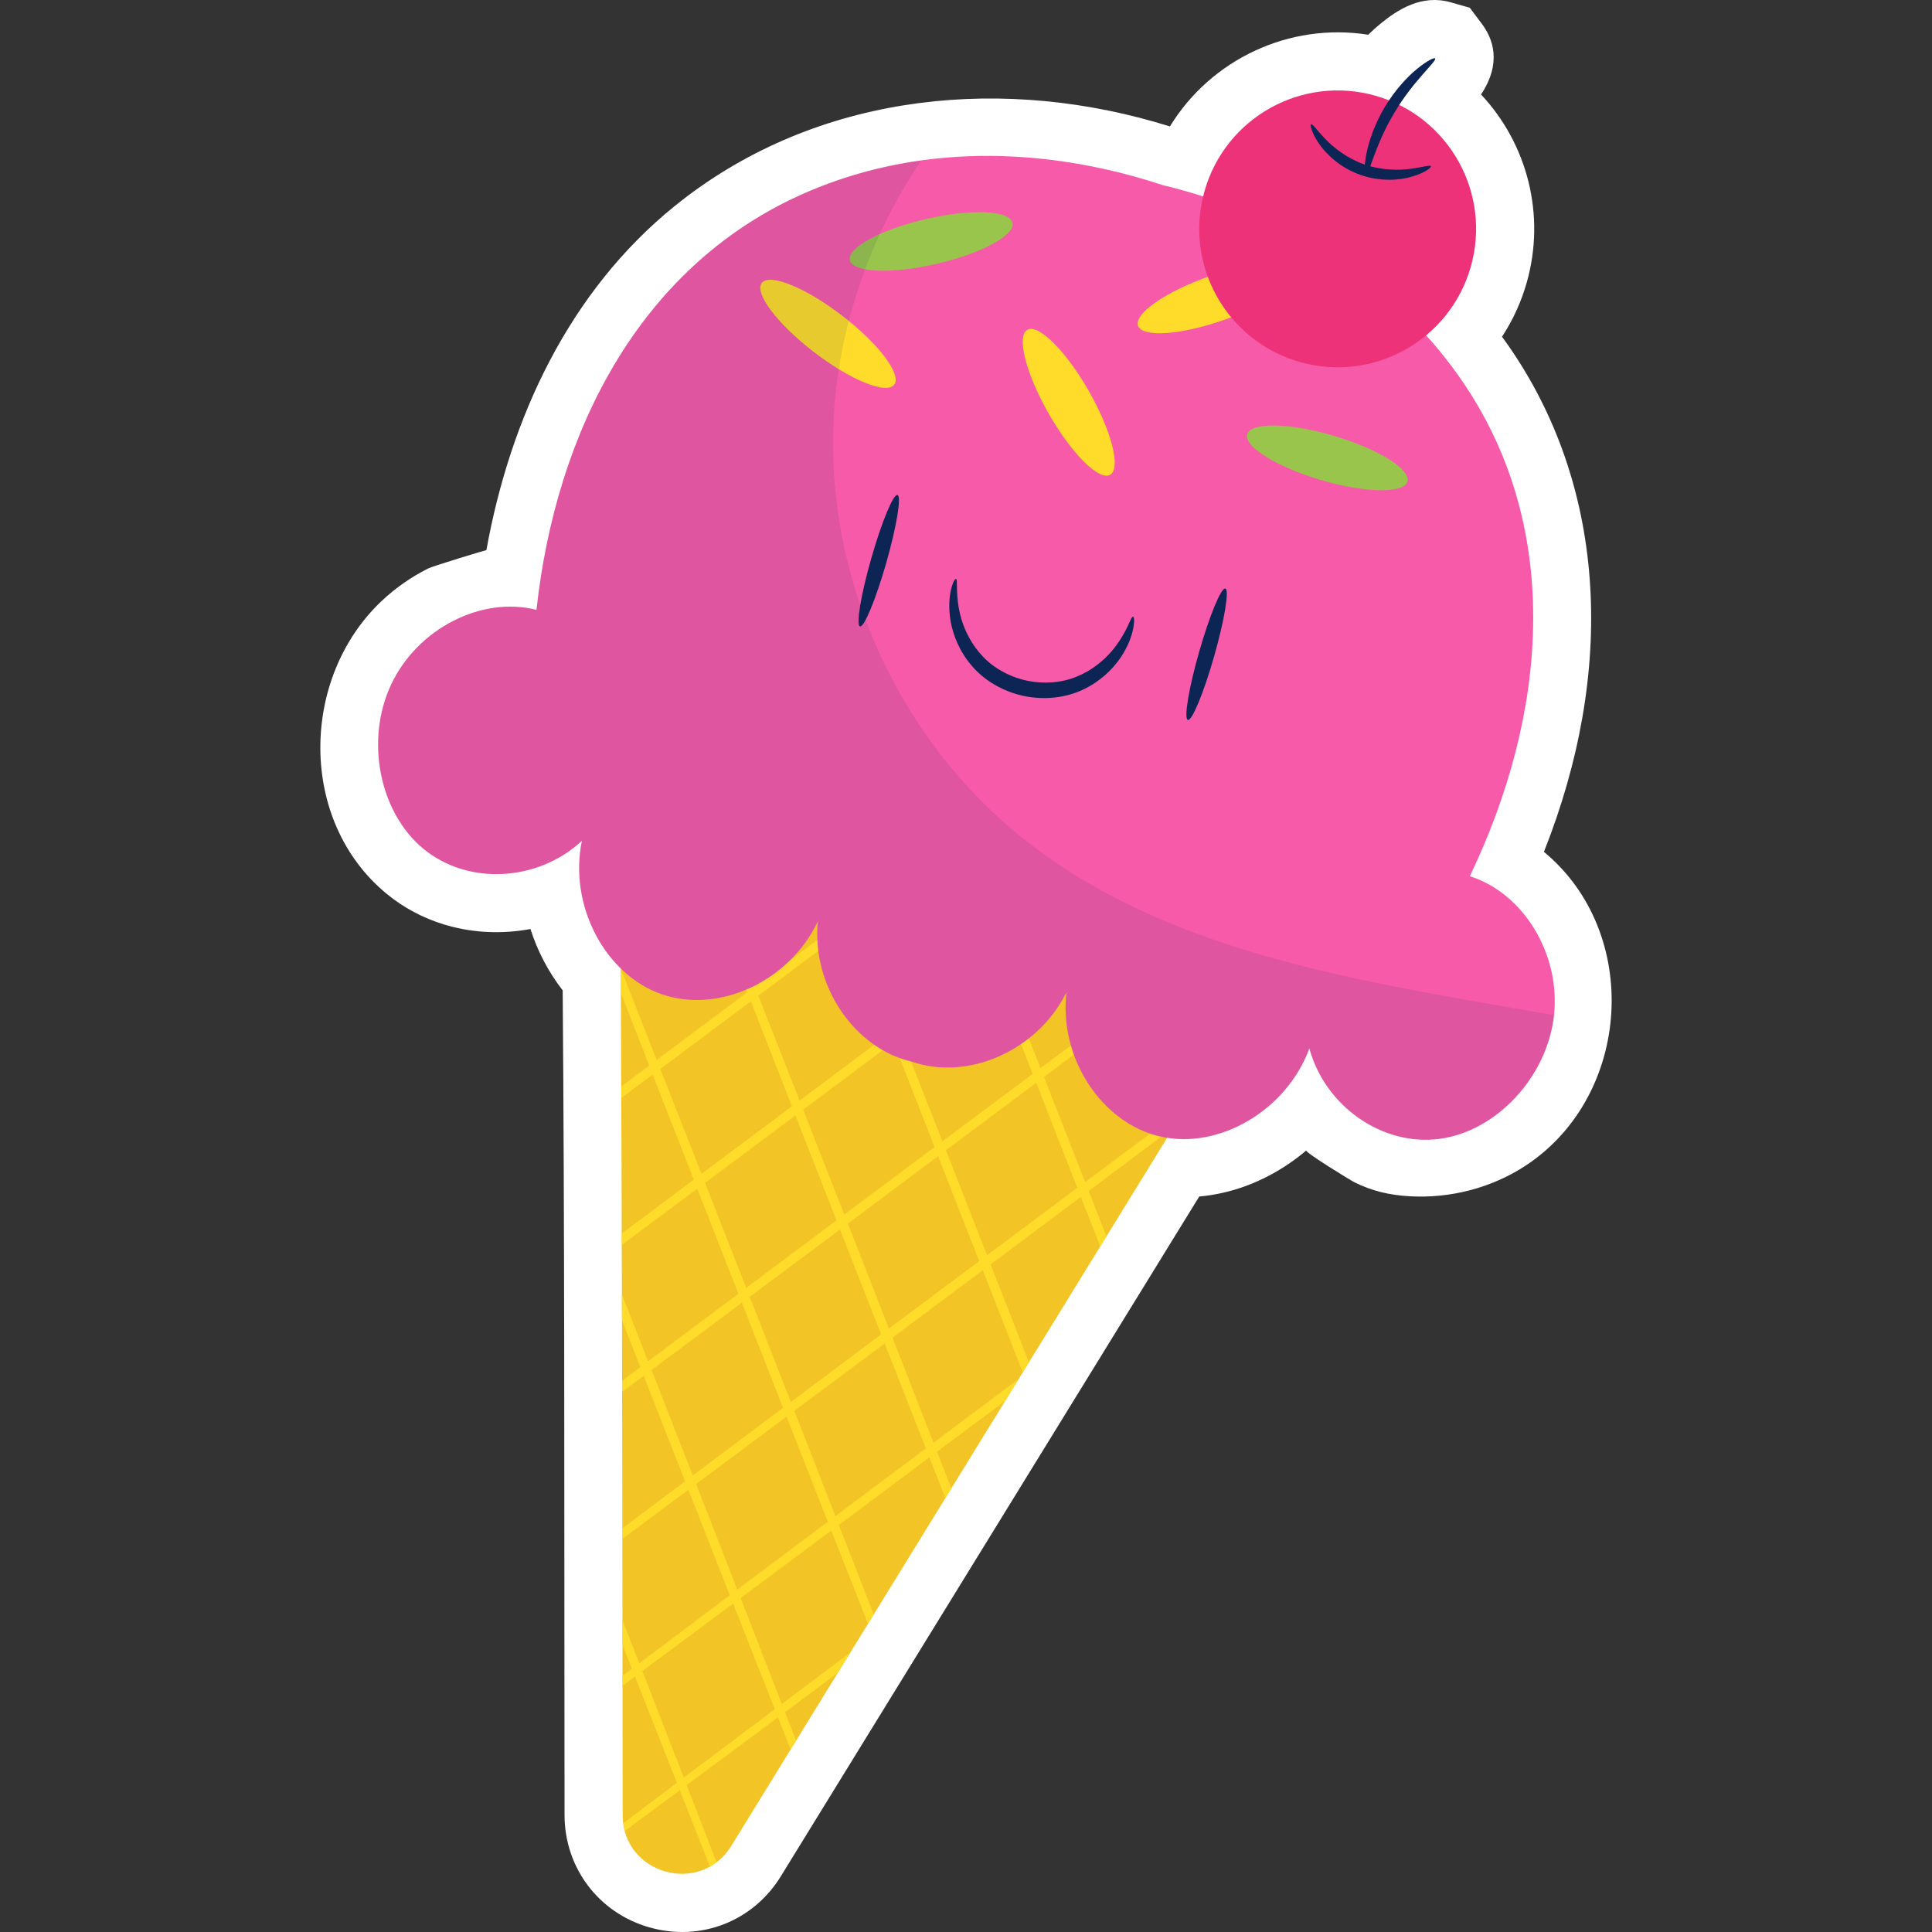 <?xml version="1.0" encoding="UTF-8"?>
<!-- Generator: Adobe Illustrator 25.2.1, SVG Export Plug-In . SVG Version: 6.00 Build 0)  -->
<svg xmlns="http://www.w3.org/2000/svg" xmlns:xlink="http://www.w3.org/1999/xlink" version="1.1" id="Capa_1" x="0px" y="0px" viewBox="0 0 512 512" style="enable-background:new 0 0 512 512;" xml:space="preserve" width="512" height="512">
<rect x="0" y="0" width="512" height="512" fill="#333333" stroke="none"/>
<g>
	<path style="fill:#FFFFFF;" d="M172.063,510.765c13.71,3.912,27.787-1.667,35.087-13.892l110.663-179.79   c8.353-0.732,16.635-3.762,24.072-8.905c1.488-1.03,2.924-2.133,4.296-3.305c-0.499,0.426,11.64,7.879,12.735,8.43   c4.661,2.346,9.375,3.413,14.621,3.717c10.837,0.628,21.899-2.222,30.956-8.24c27.924-18.552,30.578-61.578,4.663-83.032   c19.083-48.064,16.321-95.631-8.119-132.244c-0.955-1.43-1.951-2.855-2.987-4.27c2.866-4.369,5.07-9.172,6.53-14.287   c5.144-18.026,0.14-36.869-12.086-49.903c5.5-8.303,3.269-14.754,0.072-18.918l-3.063-4.074l-5.024-1.434   c-7.714-2.201-14.049,1.901-18.685,5.704c-1.067,0.871-2.136,1.838-3.19,2.883c-20.975-3.32-41.725,6.576-52.56,24.3   c-1.334-0.416-2.674-0.816-4.019-1.2c-43.614-12.445-91.364-6.723-127.239,22.312c-28.051,22.702-43.578,56.218-49.885,91.171   c0.013-0.074-14.126,4.198-15.484,4.883c-4.489,2.265-8.654,5.174-12.309,8.628c-21.583,20.397-22.114,58.305,1.4,77.604   c4.436,3.638,9.519,6.355,15.108,8.073l0.151,0.047l0.398,0.112l0.358,0.106c7.117,2.031,14.719,2.323,22.052,0.953   c1.868,5.851,4.749,11.379,8.544,16.262c0,0,0.003,0.346,0.003,0.346c0.498,62.745,0.401,125.498,0.463,188.245   c0.01,9.99,0.025,19.981,0.025,29.971C149.616,494.979,158.64,506.934,172.063,510.765z"/>
	<g>
		<path style="fill:#F3C425;" d="M163.72,204.234c0.978-0.534,1.227,181.342,1.29,276.774c0.011,15.837,20.914,21.529,28.964,7.891    l149.285-242.543"/>
		<g>
			<path style="fill:#FFDB2A;" d="M206.173,455.126c1.133,2.873,2.249,5.699,3.355,8.501l1.446-2.351     c-0.966-2.487-1.942-4.999-2.93-7.541c4.548-3.38,9.224-6.858,13.962-10.383l3.341-5.428     c-6.188,4.641-12.279,9.211-18.154,13.622c-3.511-9.033-7.159-18.405-10.917-28.048c7.759-5.77,15.79-11.748,24.023-17.88     c3.324,8.454,6.563,16.682,9.725,24.707l1.526-2.479c-3.006-7.722-6.081-15.617-9.242-23.724     c7.815-5.822,15.825-11.794,23.99-17.885c1.428,3.634,2.832,7.203,4.234,10.769l1.583-2.572     c-1.256-3.222-2.509-6.435-3.787-9.711c5.94-4.432,11.977-8.939,18.064-13.485l3.565-5.791     c-7.638,5.707-15.164,11.333-22.567,16.871c-3.546-9.086-7.172-18.369-10.87-27.824c5.35-3.993,10.745-8.022,16.207-12.103     c2.587-1.933,5.151-3.85,7.714-5.765c3.598,9.181,7.132,18.189,10.609,27.044l1.622-2.635     c-3.325-8.514-6.704-17.157-10.15-25.965c8.119-6.069,16.086-12.029,23.909-17.884c1.728,4.413,3.442,8.787,5.146,13.133     l1.642-2.667c-1.559-3.985-3.124-7.984-4.706-12.025c7.663-5.736,15.151-11.346,22.465-16.829l3.388-5.504     c-0.26,0.194-0.51,0.379-0.771,0.574c-3.713-9.476-7.367-18.793-10.954-27.93c8.261-6.197,16.256-12.2,23.923-17.962     c2.003,5.132,4.04,10.345,6.094,15.601l1.63-2.648c-1.915-4.88-3.813-9.714-5.687-14.485c1.205-0.906,2.388-1.796,3.577-2.689     l-2.747-0.645c-0.554,0.412-1.099,0.816-1.657,1.23c-0.236-0.601-0.465-1.183-0.701-1.783l-2.887-0.678     c0.52,1.332,1.027,2.633,1.55,3.973c-7.69,5.711-15.703,11.667-23.981,17.826c-3.743-9.533-7.415-18.878-10.987-27.955     c0.581-0.436,1.132-0.85,1.71-1.284l-5.259-1.234c0.233,0.599,0.458,1.176,0.692,1.777c-7.759,5.77-15.79,11.748-24.023,17.88     c-3.732-9.491-7.375-18.745-10.899-27.687l-3.275-0.768c-7.704,5.736-15.622,11.637-23.698,17.659     c-3.475-8.822-6.836-17.343-10.09-25.586l-2.605-0.611c3.444,8.87,7.035,18.106,10.749,27.647     c-7.869,5.869-15.89,11.854-24.044,17.943c-3.762-9.557-7.416-18.83-10.939-27.762c8.124-6.075,16.116-12.055,23.925-17.901     l-3.125-0.733c-7.126,5.313-14.374,10.719-21.751,16.226c-3.213-8.142-6.309-15.977-9.288-23.508l-2.453-0.575     c3.15,8.129,6.448,16.628,9.883,25.47c-4.675,3.49-9.38,7.003-14.14,10.559c-2.583,1.93-5.143,3.843-7.701,5.755     c0.007,1.02,0.013,2.066,0.02,3.112c3.046-2.274,6.101-4.556,9.182-6.858c4.571-3.415,9.088-6.791,13.579-10.149     c3.482,8.96,7.102,18.262,10.833,27.839c-2.044,1.527-4.081,3.048-6.14,4.587c-6.029,4.504-11.981,8.953-17.868,13.356     c-3.271-8.317-6.45-16.39-9.559-24.278c0.012,2.109,0.025,4.266,0.036,6.465c2.461,6.321,4.956,12.728,7.521,19.309     c-2.495,1.866-4.943,3.698-7.406,5.541c0.004,1.027,0.008,2.049,0.012,3.087c2.767-2.064,5.527-4.123,8.334-6.217     c3.536,9.068,7.159,18.351,10.865,27.835c-6.484,4.852-12.824,9.599-19.08,14.286c0.003,1.007,0.006,2.015,0.008,3.027     c6.555-4.883,13.205-9.84,20.008-14.915c3.565,9.123,7.196,18.406,10.888,27.837c-8.159,6.108-16.139,12.086-23.9,17.905     c-0.846-2.161-1.687-4.311-2.539-6.487c-1.492-3.809-2.95-7.528-4.423-11.288c0.005,2.296,0.011,4.598,0.016,6.907     c0.695,1.775,1.373,3.509,2.072,5.296c0.937,2.392,1.864,4.758,2.794,7.132c-1.635,1.226-3.215,2.412-4.831,3.624     c0.002,0.977,0.004,1.953,0.006,2.93c1.91-1.422,3.787-2.817,5.724-4.259c3.713,9.476,7.367,18.793,10.954,27.93     c-5.69,4.268-11.199,8.405-16.617,12.474c0.001,0.932,0.003,1.864,0.004,2.794c5.698-4.234,11.5-8.547,17.499-13.01     c3.743,9.533,7.415,18.878,10.987,27.955c-8.317,6.243-16.336,12.267-23.992,18.025c-1.466-3.766-2.963-7.606-4.466-11.462     c0.003,2.208,0.005,4.404,0.007,6.578c0.833,2.117,1.679,4.269,2.501,6.356c-0.84,0.632-1.661,1.25-2.492,1.875     c0.001,0.871,0.002,1.748,0.002,2.612c1.095-0.812,2.185-1.62,3.294-2.444c3.828,9.721,7.538,19.129,11.103,28.16     c-4.905,3.692-9.635,7.256-14.19,10.69c0.092,0.718,0.238,1.402,0.416,2.07c4.67-3.457,9.52-7.05,14.555-10.783     c2.759,6.987,5.423,13.725,7.996,20.228c0.605-0.338,1.18-0.748,1.747-1.181c-2.542-6.561-5.179-13.359-7.914-20.404     C189.674,467.381,197.752,461.385,206.173,455.126z M245.358,383.839c-8.157,6.103-16.16,12.095-23.962,17.94     c-3.542-9.081-7.178-18.396-10.886-27.884c7.818-5.827,15.801-11.781,23.937-17.853     C238.154,365.493,241.793,374.764,245.358,383.839z M226.123,334.798c2.486,6.349,4.943,12.618,7.38,18.833     c-8.131,6.081-16.11,12.052-23.917,17.898c-3.52-9.006-7.098-18.153-10.739-27.451c-0.052-0.134-0.104-0.265-0.156-0.398     c7.83-5.838,15.802-11.787,23.922-17.85C223.778,328.809,224.945,331.79,226.123,334.798z M212.847,294.071     c0.113-0.085,0.225-0.168,0.339-0.253c8.001-5.977,15.869-11.86,23.612-17.653c3.546,9.086,7.172,18.369,10.87,27.824     c-5.351,3.994-10.747,8.024-16.211,12.106c-2.586,1.932-5.149,3.848-7.71,5.762C220.049,312.422,216.416,303.162,212.847,294.071     z M251.229,340.381c-5.275,3.941-10.483,7.834-15.651,11.698c-2.35-6.009-4.719-12.064-7.12-18.196     c-1.262-3.223-2.514-6.418-3.764-9.608c2.743-2.049,5.492-4.102,8.263-6.172c5.277-3.942,10.486-7.836,15.654-11.701     c2.351,6.01,4.72,12.067,7.122,18.2c1.261,3.221,2.513,6.416,3.762,9.604C256.751,336.256,254.001,338.31,251.229,340.381z      M261.577,332.652c-1.165-2.978-2.331-5.957-3.508-8.963c-2.487-6.351-4.944-12.621-7.381-18.838     c8.131-6.081,16.11-12.052,23.917-17.898c3.52,9.007,7.099,18.156,10.741,27.456c0.052,0.132,0.102,0.262,0.154,0.393     C277.669,320.641,269.697,326.589,261.577,332.652z M311.513,295.419c-7.776,5.789-15.763,11.739-23.93,17.829     c-3.695-9.435-7.332-18.714-10.913-27.842c8.18-6.127,16.174-12.118,23.919-17.927     C304.16,276.621,307.806,285.945,311.513,295.419z M288.782,237.217c3.544,9.093,7.195,18.45,10.921,27.991     c-7.762,5.776-15.765,11.736-23.957,17.84c-3.721-9.483-7.374-18.783-10.939-27.852     C273.024,249.038,281.043,243.025,288.782,237.217z M273.68,284.588c-7.818,5.827-15.801,11.781-23.937,17.853     c-3.706-9.452-7.345-18.722-10.911-27.797c8.157-6.103,16.161-12.095,23.962-17.94     C266.336,265.786,269.972,275.099,273.68,284.588z M251.003,226.437c3.508,9.018,7.146,18.356,10.877,27.924     c-7.815,5.822-15.826,11.794-23.991,17.885c-3.736-9.509-7.389-18.794-10.934-27.797     C235.155,238.311,243.194,232.29,251.003,226.437z M225.003,245.91c3.513,9.022,7.141,18.329,10.856,27.85     c-7.86,5.864-15.845,11.826-23.963,17.891c-3.724-9.483-7.368-18.752-10.917-27.773     C209.128,257.787,217.145,251.791,225.003,245.91z M174.993,283.287c6.068-4.529,12.206-9.112,18.421-13.755     c1.873-1.399,3.724-2.782,5.584-4.172c3.522,9.039,7.145,18.327,10.852,27.821c-8.113,6.062-16.096,12.031-23.939,17.898     C182.192,301.604,178.552,292.338,174.993,283.287z M186.852,313.477c7.846-5.853,15.834-11.816,23.944-17.875     c3.555,9.102,7.177,18.369,10.87,27.809c-8.119,6.069-16.086,12.029-23.909,17.884     C194.065,331.87,190.427,322.59,186.852,313.477z M172.676,363.063c7.776-5.789,15.762-11.739,23.93-17.829     c3.695,9.435,7.332,18.714,10.913,27.843c-8.18,6.127-16.174,12.118-23.919,17.927     C180.029,381.861,176.384,372.537,172.676,363.063z M184.487,393.275c7.762-5.776,15.765-11.736,23.957-17.841     c3.721,9.483,7.374,18.783,10.939,27.852c-8.218,6.158-16.237,12.171-23.975,17.979     C191.864,412.173,188.214,402.815,184.487,393.275z M170.233,442.847c7.683-5.702,15.722-11.674,24.06-17.874     c3.786,9.622,7.473,18.979,11.024,27.983c-8.397,6.307-16.45,12.361-24.105,18.123     C177.692,462.016,174.028,452.592,170.233,442.847z"/>
		</g>
		<path style="fill:#F75AA8;" d="M411.799,269.271c1.873-16.203-7.948-32.54-22.282-37.065    c20.48-42.688,24.708-91.202-1.291-130.149c-18.683-27.987-48.32-45.318-80.184-53.021c-31.131-10.272-65.451-11.192-96.09,2.721    c-42.638,19.362-64.648,62.801-69.781,109.869c-14.564-3.721-31.526,4.972-38.487,19.724c-6.96,14.752-3.175,33.986,8.589,43.641    c11.764,9.654,30.25,8.698,41.942-2.17c-3.552,17.073,6.111,35.541,21.297,40.708c15.186,5.166,33.896-3.649,41.24-19.431    c-1.736,17.047,9.628,33.798,24.992,37.275c14.886,5.155,33.379-3.077,40.9-18.473c-2.091,17.281,9.149,34.644,24.775,38.269    c15.626,3.625,33.58-6.963,39.573-23.339c4.196,15.402,19.393,25.97,34.481,23.977    C396.56,299.815,409.926,285.475,411.799,269.271z"/>
		<g>
			<g>
				<g>
					<path style="fill:#0D2554;" d="M227.908,165.996c1.1,0.314,4.217-7.227,6.961-16.843c2.744-9.616,4.076-17.666,2.976-17.98       c-1.1-0.314-4.217,7.227-6.961,16.843C228.14,157.632,226.807,165.682,227.908,165.996z"/>
				</g>
				<g>
					<path style="fill:#0D2554;" d="M314.793,190.789c1.1,0.314,4.217-7.227,6.961-16.843c2.744-9.616,4.076-17.666,2.976-17.98       c-1.1-0.314-4.217,7.227-6.961,16.843C315.025,182.425,313.693,190.475,314.793,190.789z"/>
				</g>
			</g>
			<g>
				<path style="fill:#0D2554;" d="M300.301,163.42c-0.668-0.172-1.472,4.197-5.748,9.215c-2.136,2.451-5.157,5.001-9.047,6.611      c-3.848,1.64-8.617,2.125-13.37,1.134c-4.745-1.031-8.903-3.416-11.75-6.48c-2.898-3.055-4.619-6.614-5.572-9.722      c-1.862-6.325-0.817-10.642-1.498-10.757c-0.245-0.062-0.836,0.911-1.296,2.881c-0.46,1.959-0.707,4.943-0.055,8.562      c0.684,3.584,2.333,7.827,5.587,11.595c3.218,3.798,8.131,6.771,13.72,7.973c5.595,1.178,11.293,0.463,15.778-1.696      c4.507-2.117,7.74-5.321,9.824-8.316c2.069-3.04,3.059-5.866,3.436-7.843C300.694,164.593,300.551,163.463,300.301,163.42z"/>
			</g>
		</g>
		<g>
			<path style="fill:#9AC54D;" d="M268.34,59.019c0.758,3.285-8.281,8.176-20.188,10.923c-11.908,2.747-22.175,2.31-22.933-0.976     c-0.758-3.285,8.281-8.176,20.188-10.923C257.315,55.296,267.582,55.733,268.34,59.019z"/>
			
				<ellipse transform="matrix(0.609 -0.793 0.793 0.609 15.686 208.638)" style="fill:#FFDB2A;" cx="219.434" cy="88.411" rx="6.105" ry="22.127"/>
			<path style="fill:#FFDB2A;" d="M294.205,125.828c-2.928,1.673-10.215-5.574-16.277-16.185     c-6.062-10.611-8.602-20.569-5.675-22.241c2.928-1.673,10.215,5.574,16.277,16.185     C294.592,114.198,297.132,124.156,294.205,125.828z"/>
			
				<ellipse transform="matrix(0.943 -0.332 0.332 0.943 -7.938 111.563)" style="fill:#FFDB2A;" cx="322.541" cy="79.015" rx="22.127" ry="6.105"/>
			<path style="fill:#9AC54D;" d="M372.969,127.621c-0.956,3.233-11.231,3.047-22.95-0.417     c-11.719-3.464-20.444-8.894-19.489-12.127c0.956-3.233,11.231-3.047,22.95,0.417C365.2,118.958,373.925,124.388,372.969,127.621     z"/>
		</g>
		<g>
			<path style="fill:#EE3279;" d="M389.767,70.72c5.559-19.48-5.727-39.777-25.206-45.336c-19.48-5.558-39.777,5.727-45.336,25.206     c-5.558,19.479,5.727,39.777,25.206,45.335C363.911,101.485,384.209,90.2,389.767,70.72z"/>
			<g>
				<g>
					<path style="fill:#0D2554;" d="M379.219,44.042c-0.189-0.407-2.17,0.278-5.381,0.693c-3.188,0.431-7.713,0.43-12.278-1.163       c-4.563-1.598-8.104-4.415-10.329-6.739c-2.253-2.325-3.376-4.094-3.778-3.894c-0.334,0.146,0.133,2.32,2.16,5.229       c1.983,2.882,5.762,6.381,10.968,8.203c5.208,1.818,10.344,1.434,13.69,0.415C377.67,45.775,379.39,44.364,379.219,44.042z"/>
				</g>
				<g>
					<path style="fill:#0D2554;" d="M380.326,15.476c-0.227-0.305-2.148,0.609-4.785,2.772c-2.633,2.151-5.892,5.652-8.578,10.14       c-2.674,4.495-4.209,9.025-4.852,12.363c-0.653,3.348-0.545,5.472-0.169,5.528c0.874,0.149,2.444-7.918,7.567-16.371       C374.517,21.387,380.872,16.174,380.326,15.476z"/>
				</g>
			</g>
		</g>
		<g style="opacity:0.1;">
			<path style="fill:#0D2554;" d="M307.419,301.169c15.626,3.626,33.58-6.963,39.573-23.339     c4.196,15.402,19.393,25.97,34.481,23.977c15.088-1.993,28.454-16.333,30.326-32.536c0.009-0.077,0.008-0.154,0.016-0.232     c-1.313-0.238-2.627-0.473-3.937-0.702c-48.253-8.442-99.44-15.932-137.521-46.746c-31.544-25.525-50.384-66.041-49.575-106.611     c0.513-25.733,8.946-51.114,23.333-72.435c-10.965,1.521-21.778,4.496-32.164,9.212c-42.638,19.362-64.648,62.801-69.781,109.868     c-14.564-3.721-31.526,4.973-38.487,19.724c-6.96,14.752-3.175,33.986,8.589,43.641c11.764,9.654,30.25,8.698,41.942-2.17     c-3.552,17.073,6.111,35.541,21.297,40.708c15.186,5.167,33.896-3.649,41.24-19.431c-1.736,17.047,9.628,33.798,24.992,37.276     c14.886,5.155,33.379-3.077,40.9-18.473C280.553,280.181,291.793,297.544,307.419,301.169z"/>
		</g>
	</g>
</g>















</svg>
